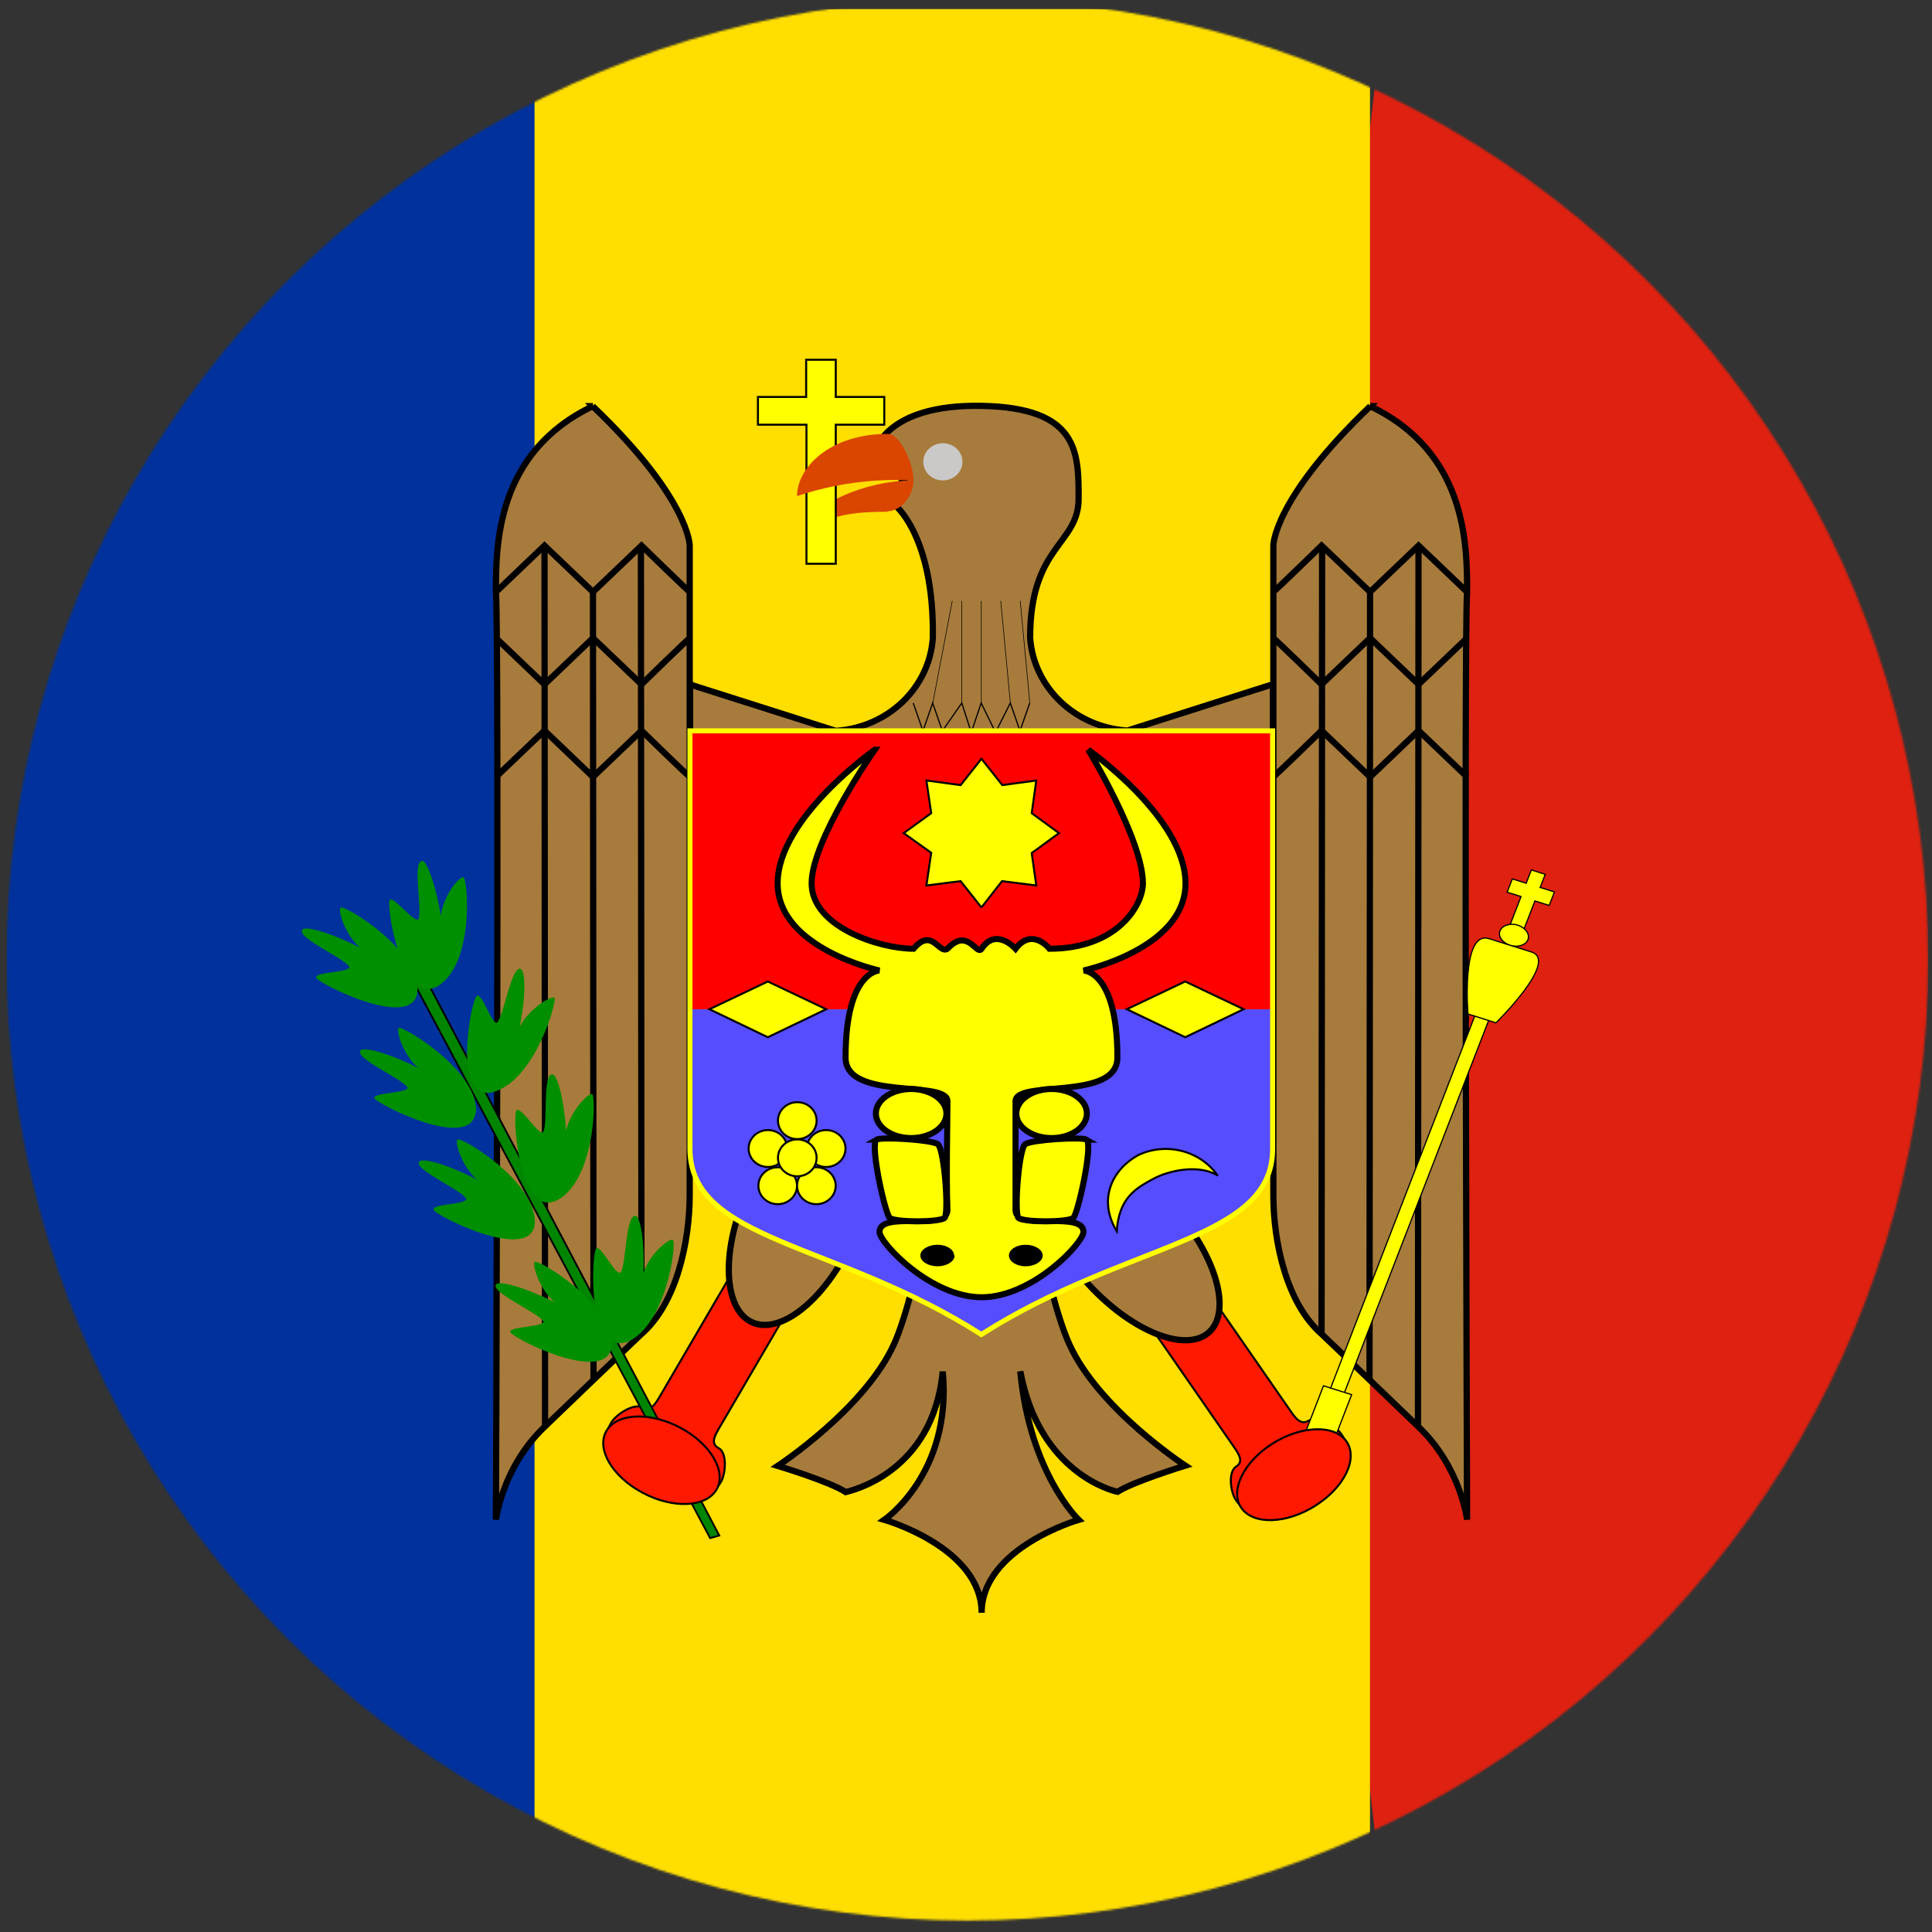 <?xml version="1.0" encoding="UTF-8" standalone="no"?>
<svg
   id="Layer_1"
   data-name="Layer 1"
   viewBox="0 0 960 960"
   version="1.1"
   sodipodi:docname="md.svg"
   inkscape:version="1.4 (86a8ad7, 2024-10-11)"
   xmlns:inkscape="http://www.inkscape.org/namespaces/inkscape"
   xmlns:sodipodi="http://sodipodi.sourceforge.net/DTD/sodipodi-0.dtd"
   xmlns="http://www.w3.org/2000/svg"
   xmlns:svg="http://www.w3.org/2000/svg">
  <rect x="0" y="0" width="960" height="960" fill="#333333" stroke="none"/>
  <sodipodi:namedview
     id="namedview55"
     pagecolor="#ffffff"
     bordercolor="#666666"
     borderopacity="1.0"
     inkscape:showpageshadow="2"
     inkscape:pageopacity="0.0"
     inkscape:pagecheckerboard="0"
     inkscape:deskcolor="#d1d1d1"
     inkscape:zoom="0.42447917"
     inkscape:cx="-30.625767"
     inkscape:cy="298.01227"
     inkscape:window-width="1920"
     inkscape:window-height="1017"
     inkscape:window-x="-8"
     inkscape:window-y="-8"
     inkscape:window-maximized="1"
     inkscape:current-layer="Layer_1" />
  <defs
     id="defs1">
    <style
       id="style1">
      .cls-1 {
        fill: #564dff;
      }

      .cls-1, .cls-2, .cls-3, .cls-4, .cls-5, .cls-6, .cls-7, .cls-8, .cls-9, .cls-10 {
        stroke-width: 0px;
      }

      .cls-1, .cls-2, .cls-11, .cls-4, .cls-5, .cls-12, .cls-13, .cls-9, .cls-14, .cls-15, .cls-10, .cls-16 {
        fill-rule: evenodd;
      }

      .cls-2 {
        fill: #da4500;
      }

      .cls-3 {
        fill: #ffde00;
      }

      .cls-11, .cls-12, .cls-13, .cls-17, .cls-14, .cls-15, .cls-18, .cls-19, .cls-16 {
        stroke: #000;
      }

      .cls-11, .cls-12, .cls-16 {
        fill: #ff0;
      }

      .cls-11, .cls-17 {
        stroke-width: .6px;
      }

      .cls-4 {
        fill: red;
      }

      .cls-12 {
        stroke-width: 3px;
      }

      .cls-13 {
        fill: #a77b3b;
      }

      .cls-13, .cls-19 {
        stroke-width: 3.1px;
      }

      .cls-20 {
        stroke: #ff0;
        stroke-width: 2.5px;
      }

      .cls-20, .cls-17, .cls-18, .cls-19 {
        fill: none;
      }

      .cls-6 {
        fill: #00319c;
      }

      .cls-7 {
        fill: #fff;
      }

      .cls-8 {
        fill: #de2110;
      }

      .cls-9 {
        fill: #008f00;
      }

      .cls-14 {
        fill: #008500;
        stroke-width: .9px;
      }

      .cls-15 {
        fill: #ff1900;
      }

      .cls-18 {
        stroke-width: .3px;
      }

      .cls-21 {
        mask: url(#mask);
      }

      .cls-10 {
        fill: #cac9c7;
      }
    </style>
    <mask
       id="mask"
       x="3.26"
       y="-.54"
       width="954.86"
       height="959.91"
       maskUnits="userSpaceOnUse">
      <g
         id="a">
        <circle
           class="cls-7"
           cx="480.69"
           cy="476.89"
           r="477.43"
           id="circle1" />
      </g>
    </mask>
  </defs>
  <g
     class="cls-21"
     mask="url(#mask)"
     id="g4">
    <g
       id="g3">
      <path
         class="cls-6"
         d="M3.26-.54h269.86l67.14,474.82-67.14,480.04H3.26V-.54Z"
         id="path1" />
      <path
         class="cls-8"
         d="M688.26-.54h269.86v954.86h-269.86l-55.39-479.86L688.26-.54Z"
         id="path2" />
      <path
         class="cls-3"
         d="M265.6,4.51h415.14v954.86h-415.14V4.51Z"
         id="path3" />
    </g>
  </g>
  <path
     class="cls-15"
     d="M564.94,649.44l47.9,69.11c2.71,3.91,5.34,7.7,1.37,10.22-4.09,2.59-2.8,12.7-.09,16.6,5.34,7.7,12.02,9.09,15.99,6.58l36.33-22.99c3.97-2.51,5.24-8.94-.1-16.64-3.01-3.87-11.94-8.99-15.92-6.47-4.09,2.59-6.72-1.21-9.35-5.01l-48.05-69.33"
     id="path4" />
  <path
     class="cls-13"
     d="M583.5,600.55c21.39,24.3,28.83,52.15,16.64,61.96-12.19,9.8-39.64-1.97-61.03-26.27-21.39-24.3-28.73-52.24-16.54-62.04s39.55,1.87,61.03,26.27l-.1.08Z"
     id="path5" />
  <path
     class="cls-15"
     d="M370.36,621.14l-42.29,72.37c-2.39,4.09-4.71,8.07-8.87,5.85-4.28-2.28-13.09,3.45-15.48,7.54-4.71,8.07-2.94,14.38,1.22,16.6l38.05,20.3c4.16,2.22,10.71.35,15.43-7.72,2.22-4.33,2.88-14.26-1.29-16.48-4.28-2.28-1.96-6.26.37-10.24l42.42-72.6"
     id="path6" />
  <path
     class="cls-13"
     d="M506.98,570.81h-38.54c-1.36,1.3-12.26,70.27-24.1,96.81-14.43,32.27-57.88,60.77-57.88,60.77,0,0,25.87,7.81,33.77,13.01,1.91-.52,43.3-9.24,48.21-59.86,4.77,50.62-29.01,73.65-29.01,73.65,0,0,48.34,13.79,48.34,46.19,0-32.27,48.21-46.19,48.21-46.19,0,0-24.24-23.03-29.01-73.78,9.53,50.75,46.3,59.47,48.34,59.86,7.76-5.07,33.64-13.01,33.64-13.01,0,0-43.3-28.24-57.74-60.64-11.85-26.42-22.88-95.64-24.1-96.81h-.14Z"
     id="path7" />
  <path
     class="cls-13"
     d="M342.85,340.12l72.45,23.03c25.88-1.64,46.49-21.34,48.21-46.06.82-51.27-19.34-69.23-24.1-69.23l9.53-9.11-14.3-14.05s4.9-23.94,53.11-23.03c48.21.91,48.21,23.03,48.21,46.06s-24.1,23.16-24.1,69.23c1.78,24.75,22.44,44.43,48.34,46.06l72.31-23.03v230.84h-289.65v-230.71Z"
     id="path8" />
  <g
     id="g10">
    <path
       class="cls-17"
       d="M453.79,349.32l4.81,13.87,4.84-13.87,4.81,13.87,9.65-13.87,4.71,14.61,4.94-14.61,7.12,14.61,7.35-14.61,4.81,13.87,4.84-13.87"
       id="path9" />
    <path
       class="cls-18"
       d="M473.17,298.61l-9.67,50.75M477.93,298.61v50.75M487.6,298.61v50.75M497.27,298.61l4.77,50.75M506.94,298.61l4.77,50.75"
       id="path10" />
  </g>
  <g
     id="g17">
    <path
       class="cls-13"
       d="M294.64,201.8c-48.21,23.03-48.21,69.23-48.21,92.26,1.63,20.95,0,461.04,0,461.04,0,0,3.13-26.03,24.1-46.06l23.97-23.03,24.1-23.03c17.7-15.35,24.1-46.19,24.1-69.23v-322.71s0-23.16-48.21-69.23h.14Z"
       id="path11" />
    <path
       class="cls-19"
       d="M342.85,294.14c-.54,0-24.1-23.03-24.1-23.03l-24.1,23.03-24.1-23.03-24.1,23.03"
       id="path12" />
    <path
       class="cls-19"
       d="M342.85,317.03c-.54,0-24.1,23.03-24.1,23.03l-24.1-23.03-24.1,23.03-24.1-23.03"
       id="path13" />
    <path
       class="cls-19"
       d="M342.85,386.05c-.54,0-24.1-23.03-24.1-23.03l-24.1,23.03-24.1-23.03-24.1,23.03"
       id="path14" />
    <path
       class="cls-19"
       d="M318.47,271.1l.27,392.02"
       id="path15" />
    <path
       class="cls-19"
       d="M294.64,294.25l.27,391.06"
       id="path16" />
    <path
       class="cls-19"
       d="M270.57,271.1l.27,438.08"
       id="path17" />
  </g>
  <g
     id="g24">
    <path
       class="cls-13"
       d="M680.78,201.8c48.21,23.03,48.21,69.23,48.21,92.26-1.63,20.95,0,461.04,0,461.04,0,0-3.13-26.03-24.1-46.06l-23.97-23.03-24.1-23.03c-17.7-15.35-24.1-46.19-24.1-69.23v-322.71s0-23.16,48.21-69.23h-.14Z"
       id="path18" />
    <path
       class="cls-19"
       d="M632.58,294.14c.54,0,24.1-23.03,24.1-23.03l24.1,23.03,24.1-23.03,24.1,23.03"
       id="path19" />
    <path
       class="cls-19"
       d="M632.58,317.03c.54,0,24.1,23.03,24.1,23.03l24.1-23.03,24.1,23.03,24.1-23.03"
       id="path20" />
    <path
       class="cls-19"
       d="M632.58,386.05c.54,0,24.1-23.03,24.1-23.03l24.1,23.03,24.1-23.03,24.1,23.03"
       id="path21" />
    <path
       class="cls-19"
       d="M656.95,271.1l-.27,392.02"
       id="path22" />
    <path
       class="cls-19"
       d="M680.78,294.25l-.27,391.06"
       id="path23" />
    <path
       class="cls-19"
       d="M704.85,271.1l-.27,438.08"
       id="path24" />
  </g>
  <path
     class="cls-13"
     d="M424.3,614.75c-12.78,29.31-35.27,48.41-49.98,42.55-14.71-5.86-16.35-34.56-3.57-63.87,12.78-29.31,35.4-48.36,50.1-42.5,14.71,5.86,16.4,34.44,3.57,63.87l-.13-.05Z"
     id="path25" />
  <path
     class="cls-4"
     d="M343.04,363.21h289.34v138.35h-289.34v-138.35Z"
     id="path26" />
  <path
     class="cls-1"
     d="M343.04,501.56h289.34v68.81c0,46.2-72.21,46.2-144.67,92.39-72.46-46.2-144.67-46.2-144.67-92.39v-68.81Z"
     id="path27" />
  <path
     class="cls-20"
     d="M342.85,363.15h289.51v207.68c0,46.06-72.31,46.06-144.76,92.26-72.31-46.19-144.76-46.19-144.76-92.39v-207.55Z"
     id="path28" />
  <path
     class="cls-12"
     d="M434.64,372.56s-48.23,33.91-48.23,66.36,50.62,43.32,50.62,43.32c0,0-16.87,0-16.87,43.26,0,21.69,50.62,10.88,50.62,21.69s-.67,36.97,0,54.14c0,10.82-33.75,0-33.75,10.82,0,5.38,25.36,32.45,50.71,32.45s50.62-27.07,50.62-32.45c0-10.82-33.75,0-33.75-10.82v-54.14c0-10.82,50.62,0,50.62-21.69,0-43.26-16.87-43.26-16.87-43.26,0,0,50.71-10.82,50.71-43.32s-48.33-66.36-48.33-66.36c0,0,27.17,44.73,27.17,66.36,0,10.82-12.68,32.51-46.42,32.51,0,0-8.58-10.88-16.87,0,0,0-9.72-10.88-16.87,0-2.48,3.67-6.86-10.88-16.97,0-4.19,2.87-7.63-10.88-16.87,0-16.87,0-50.62-10.88-50.62-32.51s31.36-66.36,31.36-66.36h0Z"
     id="path29" />
  <path
     class="cls-12"
     d="M435.53,566.29c-3.43,2.2,4.38,37.46,6.67,38.98,3.43,2.14,23.74,2.14,27.07,0,2.38-1.53,0-34.64-3.34-36.78-3.43-2.2-28.03-3.67-30.5-2.2h.1Z"
     id="path30" />
  <path
     class="cls-12"
     d="M539.9,566.29c3.43,2.2-4.38,37.46-6.67,38.98-3.43,2.14-23.74,2.14-27.07,0-2.38-1.53,0-34.64,3.34-36.78,3.43-2.2,28.03-3.67,30.5-2.2h-.1Z"
     id="path31" />
  <path
     class="cls-12"
     d="M470.28,553.31c0,6.73-7.85,12.19-17.53,12.19s-17.53-5.46-17.53-12.19,7.85-12.19,17.53-12.19,17.53,5.46,17.53,12.19Z"
     id="path32" />
  <path
     class="cls-12"
     d="M540.06,553.31c0,6.73-7.85,12.19-17.53,12.19s-17.53-5.46-17.53-12.19,7.85-12.19,17.53-12.19,17.53,5.46,17.53,12.19Z"
     id="path33" />
  <path
     class="cls-5"
     d="M518.11,623.86c0,2.92-3.89,5.35-8.51,5.35s-8.27-2.43-8.27-5.35,3.65-5.35,8.27-5.35,8.51,2.43,8.51,5.35M474.34,623.86c0,2.92-3.89,5.35-8.51,5.35s-8.51-2.43-8.51-5.35,3.89-5.35,8.51-5.35,8.27,2.43,8.27,5.35h.24Z"
     id="path34" />
  <path
     class="cls-16"
     d="M487.69,450.92l-10.36-13.08-17.01,2.16,2.39-16.25-13.68-9.78,13.68-9.9-2.39-16.25,17.01,2.29,10.36-13.08,10.36,13.08,16.87-2.29-2.26,16.25,13.55,9.9-13.55,9.9,2.26,16.12-17.01-2.16-10.23,13.08Z"
     id="path35" />
  <path
     class="cls-16"
     d="M559.91,501.48l29.01,13.92,29.01-13.92-29.01-13.79-29.01,13.79Z"
     id="path36" />
  <path
     class="cls-16"
     d="M352.51,501.48l29.01,13.92,29.01-13.92-29.01-13.79-29.01,13.79Z"
     id="path37" />
  <path
     class="cls-16"
     d="M605.02,584.12c-8.88-5.63-23.84-2.82-32.22,1.78-8.38,4.6-16.77,9.2-17.9,25.88-9.63-16.02-2.05-30.84,10.71-37.84,13.99-6.57,30.92-2.16,39.48,10.3l-.07-.11Z"
     id="path38" />
  <path
     class="cls-16"
     d="M405.77,556.84c0,5.07-4.3,9.17-9.6,9.17s-9.6-4.11-9.6-9.17h0c0-5.07,4.3-9.17,9.6-9.17s9.6,4.11,9.6,9.17Z"
     id="path39" />
  <path
     class="cls-16"
     d="M396.04,589.18c0,5.07-4.3,9.17-9.6,9.17s-9.6-4.11-9.6-9.17h0c0-5.07,4.3-9.17,9.6-9.17s9.6,4.11,9.6,9.17Z"
     id="path40" />
  <path
     class="cls-16"
     d="M391.18,570.7c0,5.07-4.3,9.17-9.6,9.17s-9.6-4.11-9.6-9.17h0c0-5.07,4.3-9.17,9.6-9.17s9.6,4.11,9.6,9.17Z"
     id="path41" />
  <path
     class="cls-16"
     d="M415.25,589.18c0,5.07-4.3,9.17-9.6,9.17s-9.6-4.11-9.6-9.17h0c0-5.07,4.3-9.17,9.6-9.17s9.6,4.11,9.6,9.17Z"
     id="path42" />
  <path
     class="cls-16"
     d="M420.12,570.7c0,5.07-4.3,9.17-9.6,9.17s-9.6-4.11-9.6-9.17h0c0-5.07,4.3-9.17,9.6-9.17s9.6,4.11,9.6,9.17Z"
     id="path43" />
  <path
     class="cls-16"
     d="M405.77,575.32c0,5.07-4.3,9.17-9.6,9.17s-9.6-4.11-9.6-9.17h0c0-5.07,4.3-9.17,9.6-9.17s9.6,4.11,9.6,9.17Z"
     id="path44" />
  <g
     id="g48">
    <path
       class="cls-2"
       d="M441.03,254.28c-24.31,0-27.48,3.65-38.42,7.29,0-10.46,26.99-22.86,51.3-22.86,0,7.78-6.32,15.32-12.89,15.32v.24Z"
       id="path45" />
    <path
       class="cls-10"
       d="M478.23,229.48c0,5.11-4.38,9.24-9.73,9.24s-9.73-4.13-9.73-9.24,4.38-9.24,9.73-9.24,9.73,4.13,9.73,9.24"
       id="path46" />
    <path
       class="cls-16"
       d="M376.62,197.24v13.79h24.1v69.1h14.57v-69.1h24.1v-13.79h-24.1v-18.48h-14.71v18.48h-23.97Z"
       id="path47" />
    <path
       class="cls-2"
       d="M453.92,238.72c-19.61-1.08-39.24,1.56-57.87,7.78,0-14.35,16.53-30.88,44.98-30.88,6.56,0,12.89,15.32,12.89,23.1"
       id="path48" />
  </g>
  <g
     id="g51">
    <path
       class="cls-14"
       d="M203.03,483.48c-6.95-14.97-6.78-19.75,5.57-2.62l148.82,282.14-4.56,1.29-149.76-280.75-.08-.06Z"
       id="path49" />
    <path
       class="cls-9"
       d="M303.89,669.09c1.7-20.91-36.47-43.52-38.17-42.06-1.46,1.46,2.43,13.62,9.73,19.94-14.1-7.05-28.69-11.43-29.18-8.27-.97,4.13,21.88,14.1,23.83,17.99,0,2.67-17.02,2.43-16.53,5.11.24,2.92,47.9,26.75,50.33,7.29M265.72,608.3c1.46-20.91-36.71-43.77-38.42-42.06-1.46,1.46,2.43,13.62,9.73,19.94-13.86-7.29-28.45-11.67-28.93-8.51-.97,4.13,21.88,14.1,23.59,17.99.24,2.92-16.78,2.43-16.29,5.35.24,2.67,47.9,26.75,50.33,7.29M236.54,552.86c1.46-20.91-36.96-43.52-38.42-42.06s2.43,13.62,9.73,19.94c-14.1-7.29-28.69-11.43-28.93-8.27-1.22,4.13,21.88,14.1,23.59,17.99.24,2.67-16.78,2.43-16.53,5.11.49,2.67,47.9,26.75,50.33,7.29h.24ZM207.37,493.05c1.7-20.91-36.47-43.77-38.17-42.06-1.46,1.46,2.43,13.62,9.73,19.94-14.1-7.29-28.69-11.67-28.93-8.51-1.22,4.13,21.64,14.1,23.59,17.99.24,2.92-16.78,2.43-16.53,5.35.24,2.43,47.9,26.75,50.33,7.29"
       id="path50" />
    <path
       class="cls-9"
       d="M217.34,490.13c18.72-11.18,15.07-53.98,12.89-54.22-2.19-.49-10.21,9.73-11.18,19.21-2.43-15.07-7.29-28.93-9.73-27.23-4.38,1.7.73,25.04-1.46,28.93-2.19,1.7-12.16-11.43-14.1-9.73-2.19,1.95,5.84,52.76,23.59,43.04M244.08,542.89c21.64-4.86,33.07-46.2,31.37-47.17-1.95-.97-13.13,6.08-17.26,14.59,3.16-14.83,3.16-29.42,0-28.93-4.38.24-8.02,23.83-11.18,26.75-2.67,1.22-7.29-14.59-9.97-13.37-2.67.97-12.89,51.55,7.29,48.14h-.24ZM276.42,596.63c19.45-9.73,19.94-52.52,17.75-53.01-2.19-.49-10.94,9-12.89,18.24-.97-15.08-4.38-29.18-7.29-27.96-4.38,1.22-1.7,25.04-4.13,28.69-2.43,1.46-10.7-12.64-13.13-10.94-2.43,1.7.97,53.25,19.45,44.98h.24ZM310.95,667.14c20.42-7.78,25.53-50.57,23.34-51.06-1.95-.97-11.91,7.54-14.59,16.53.73-15.08-1.46-29.42-4.38-28.45-4.62.97-4.13,24.8-7.05,28.2-2.43,1.46-9.48-13.37-11.91-12.16-2.43,1.7-4.86,53.01,14.59,46.68v.24Z"
       id="path51" />
  </g>
  <path
     class="cls-15"
     d="M356.03,740.17c-5.18,8.86-21.55,9.66-36.77,1.54s-23.1-21.86-17.92-30.72c5.18-8.86,21.67-9.6,36.77-1.54,15.1,8.06,23.1,21.86,17.92,30.72Z"
     id="path52" />
  <g
     id="g54">
    <path
       class="cls-11"
       d="M748.9,443.32l2.56-6.61,6.9,2.17,2.56-6.61,6.9,2.17-2.53,6.52,7.1,2.24-2.6,6.71-7.1-2.24-6.39,16.49-6.9-2.17,6.39-16.49-6.9-2.17ZM734.08,501.56l6.9,2.17-74.16,191.41-6.9-2.17,74.16-191.41Z"
       id="path53" />
    <path
       class="cls-11"
       d="M657.63,688.6l14,4.41-20.46,52.81-14-4.41,20.46-52.81ZM739.95,466.42l21,6.61c13.9,4.38-17.62,35.21-17.62,35.21l-13.9-4.38s-3.48-41.85,10.52-37.44ZM759.25,466.85c-1.08,2.79-5.01,4.07-8.85,2.86-3.85-1.21-6.13-4.44-5.09-7.14,1.05-2.7,5.01-4.07,8.85-2.86,3.85,1.21,6.13,4.44,5.05,7.23l.04-.09Z"
       id="path54" />
  </g>
  <path
     class="cls-15"
     d="M669.05,716.23c5.87,8.46-.9,22.73-15.44,31.93-14.53,9.2-30.93,9.58-36.79,1.12s1.02-22.81,15.44-31.93c14.42-9.13,30.93-9.58,36.79-1.12Z"
     id="path55" />
</svg>
